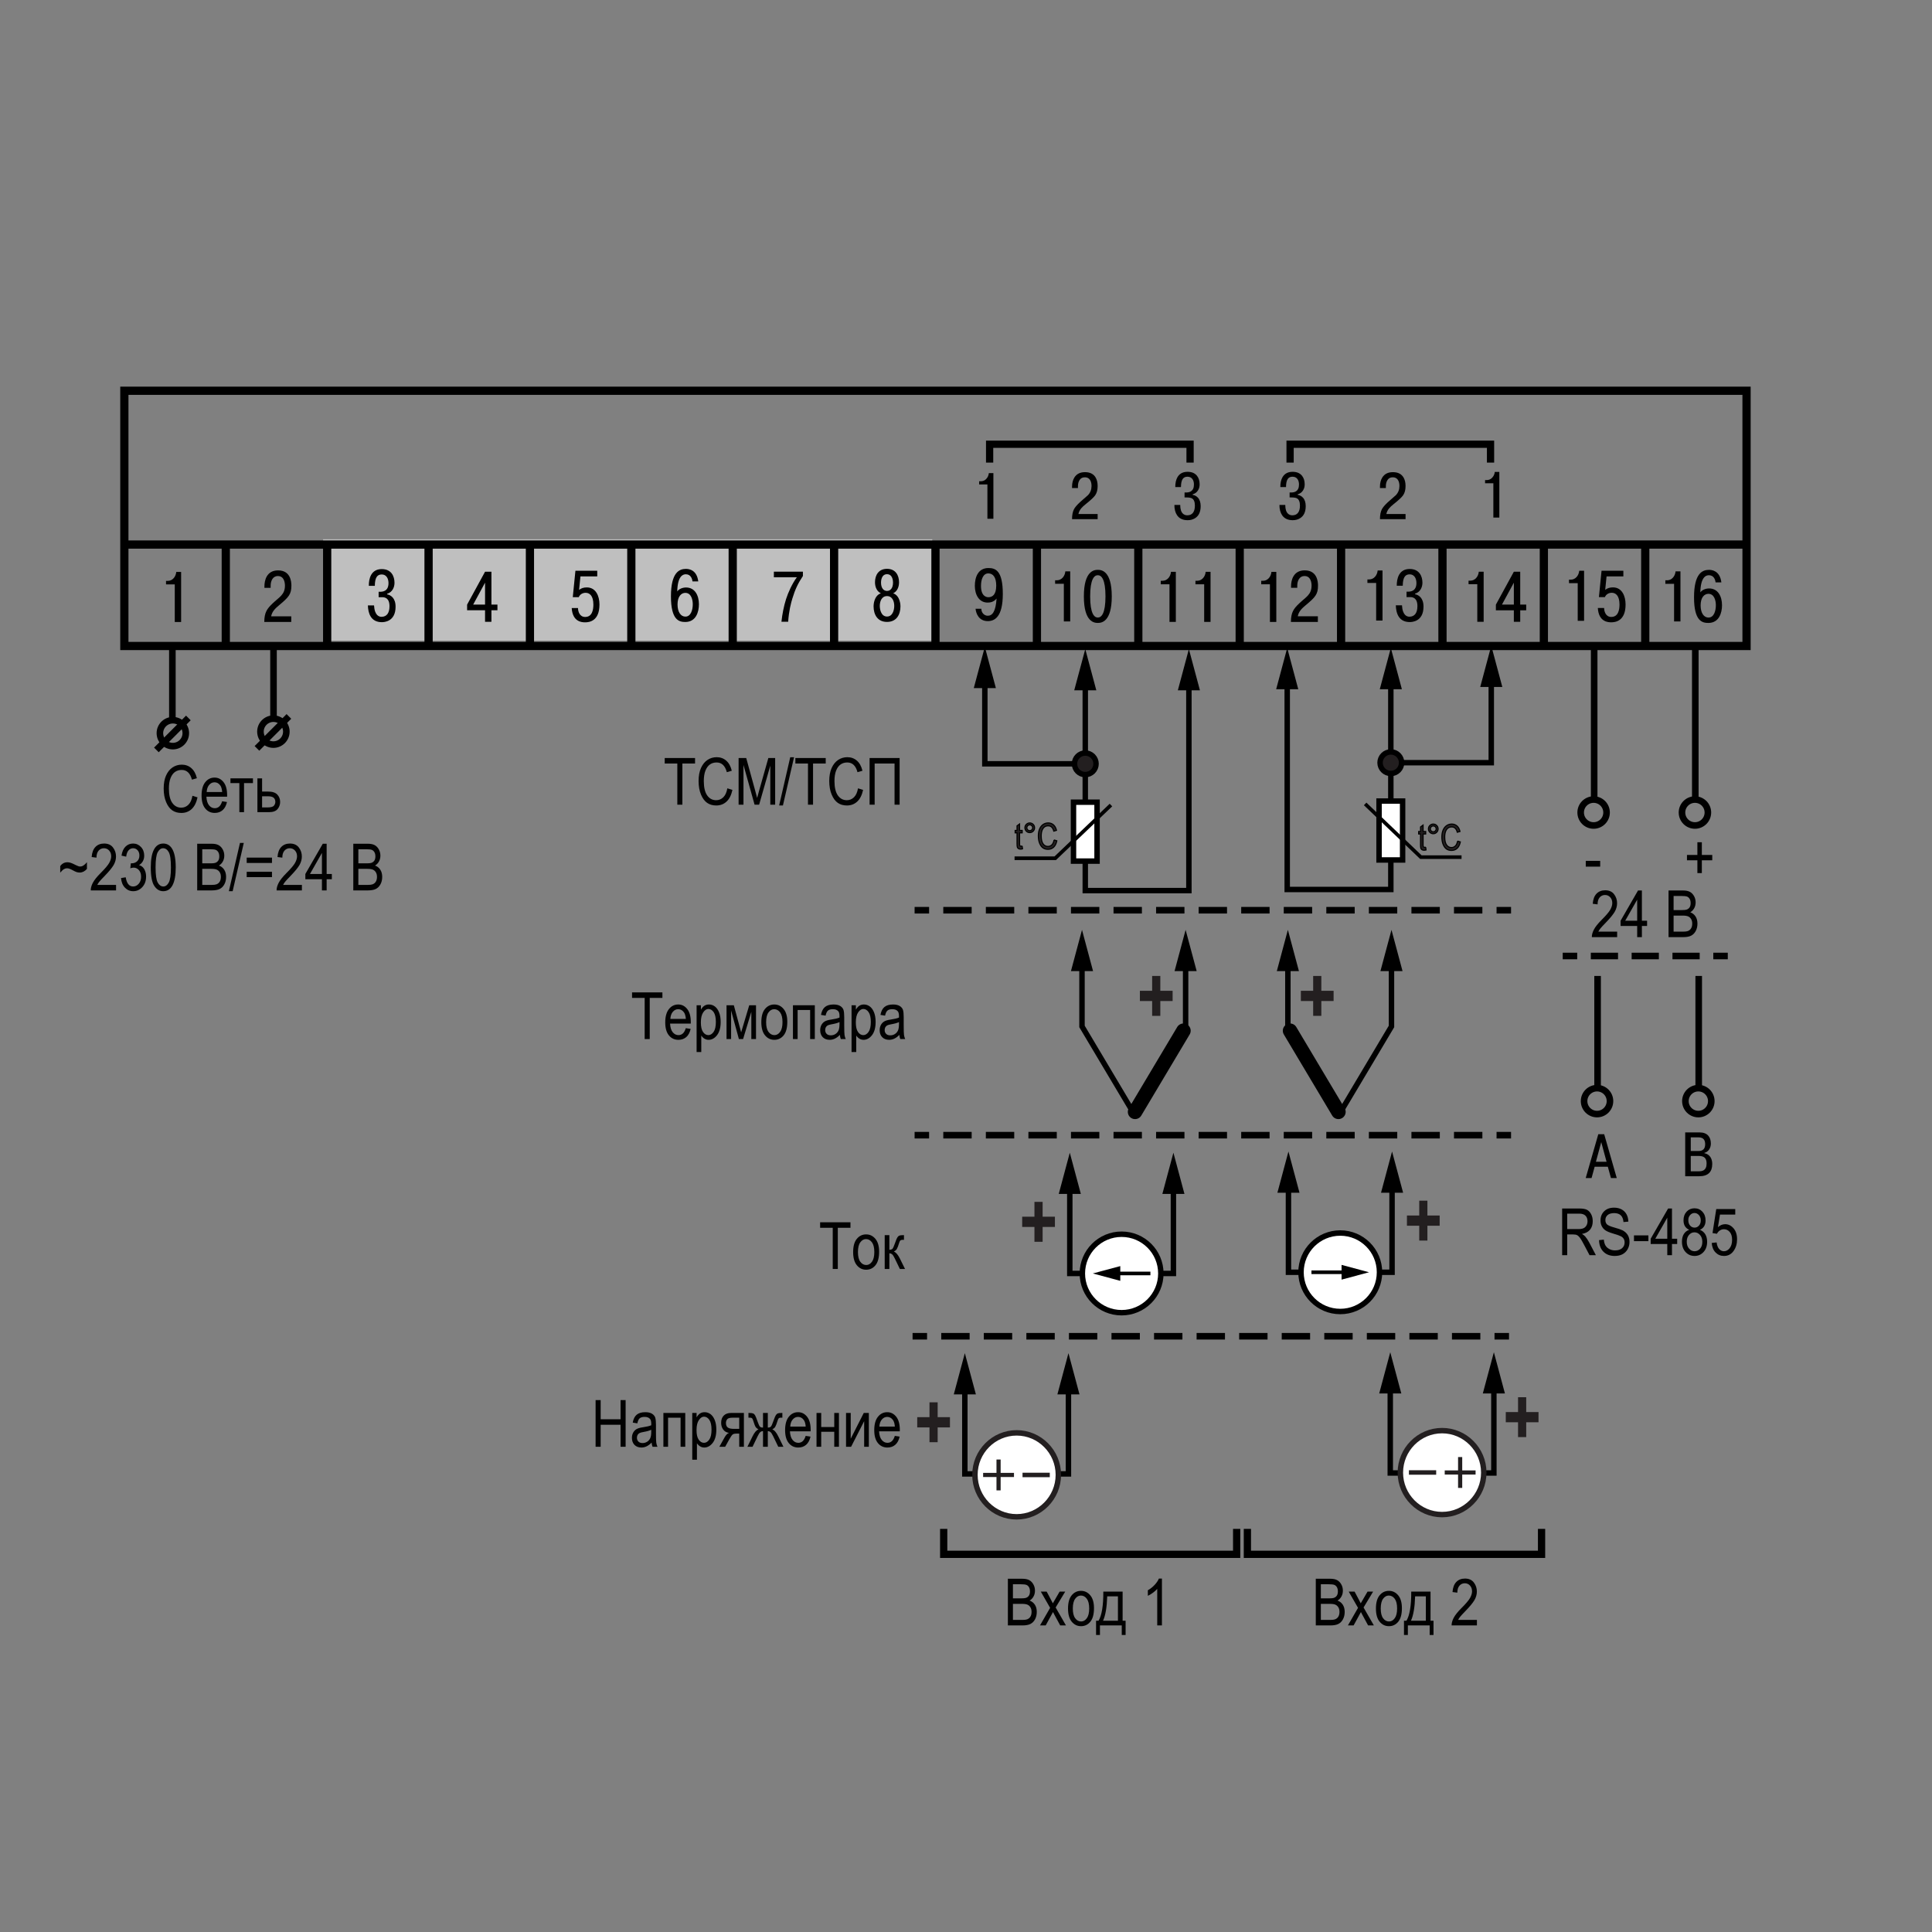 <?xml version="1.0" encoding="UTF-8"?>
<svg id="_Слой_1" data-name="Слой_1" xmlns="http://www.w3.org/2000/svg" width="1200" height="1200" version="1.1" viewBox="0 0 1200 1200">
  <rect x="0" y="0" width="1200" height="1200" fill="#808080" stroke="none"/>
  <!-- Generator: Adobe Illustrator 29.4.0, SVG Export Plug-In . SVG Version: 2.1.0 Build 152)  -->
  <rect x="200.688" y="334.95" width="378.366" height="63" fill="#bfbfbf"/>
  <path d="M518.078,401.23v-63.007M203.208,401.23v-62.97M266.191,401.23v-62.97M329.155,401.23v-62.97M455.103,401.23v-62.97M392.131,401.23v-62.97M140.236,401.23v-62.97" fill="none" stroke="#000" stroke-width="4.465"/>
  <path d="M77.236,401.24h1007.575v-158.539H77.236v158.539ZM1084.811,401.24" fill="none" stroke="#000" stroke-width="5.102"/>
  <path d="M581.039,401.23v-63.007M518.078,401.23v-63.007M203.208,401.23v-62.97M266.191,401.23v-62.97M329.155,401.23v-62.97M455.103,401.23v-62.97M392.131,401.23v-62.97M140.236,401.23v-62.97M77.243,338.229h1007.568" fill="none" stroke="#000" stroke-width="5.102"/>
  <path d="M103.127,360.794h1.117c2.883,0,4.969-2.535,5.237-5.554h3.017v31.1h-3.948v-23.374h-5.423v-2.173"/>
  <path d="M180.904,386.315h-16.757c.052-5.952,1.695-8.176,5.114-11.466,4.175-4,7.725-5.464,7.725-11.105,0-1.603-.399-5.956-4.395-5.956-3.159,0-4.484,3.025-4.484,5.997v1.335h-3.87v-.933c0-3.646,1.33-9.909,8.485-9.909,7.733,0,8.269,7.019,8.269,9.423,0,5.373-1.601,7.198-7.74,12.306-2.302,1.905-4.257,3.82-4.842,6.798h12.496v3.51"/>
  <path d="M232.323,376.048c.354,6.443,3.289,7.064,4.622,7.064,3.33,0,4.972-2.484,4.972-6.572,0-5.157-2.931-5.602-4.525-5.602h-2.216v-3.378h.928c1.151,0,5.2-.043,5.2-5.373,0-2.309-.935-5.373-4.272-5.373-2.578,0-4.179,1.728-4.22,7.058h-3.732c-.045-4.352,1.289-10.395,8.045-10.395,5.907,0,7.907,4.395,7.907,8.533,0,2.926-1.475,5.906-4.581,6.796v.357c2.142.399,5.248,2.177,5.248,7.684,0,9.375-7.24,9.602-8.529,9.602-6.846,0-8.533-5.51-8.667-10.401h3.822"/>
  <path d="M290.125,379.054v-3.505l11.151-20.439h3.956v20.394h3.74v3.55h-3.74v7.162h-3.956v-7.162h-11.151M301.276,375.504v-13.595l-7.375,13.595h7.375Z"/>
  <path d="M359.008,377.659c0,2.089.979,5.549,4.447,5.549,4.302,0,5.103-4.35,5.103-7.68,0-5.468-2.309-7.33-4.797-7.33-1.955,0-3.643,1.065-4.268,2.704h-3.729l1.639-16.396h13.554v3.516h-10.44l-.834,8.351c1.367-1.024,2.79-1.516,4.831-1.516,5.509,0,7.825,5.289,7.825,10.619,0,10.358-6.395,11.069-8.883,11.069-1.78,0-7.822-.089-8.358-8.887h3.911"/>
  <path d="M430.111,361.129c-.138-1.464-.976-4.44-4.134-4.44-1.862,0-5.107,1.151-5.33,10.664,1.073-1.52,3.2-2.451,5.468-2.451,5.554,0,8.001,4.976,8.001,10.444,0,4.753-1.825,10.98-8.492,10.98-3.817,0-8.887-1.118-8.887-15.912,0-14.976,5.244-17.062,9.293-17.062,1.46,0,6.749.268,7.68,7.777h-3.598M425.715,382.989c3.419,0,4.578-4.22,4.578-7.687,0-2.797-.979-7.062-4.626-7.062-2.529,0-4.838,2.22-4.838,7.196,0,4.753,2.048,7.554,4.886,7.554Z"/>
  <path d="M480.665,355.058h18.038v2.711c-3.114,4.661-4.894,8.485-6.581,14.081-.842,2.756-2.131,7.643-2.574,14.312h-4.176c.484-4.576,1.468-9.688,2.887-14.131,1.289-3.997,3.773-9.557,6.663-13.457h-14.258v-3.516"/>
  <path d="M543.476,361.658c0-4.352,2.183-8.348,7.468-8.348s7.464,3.996,7.464,8.348c0,3.067-1.244,5.734-3.643,6.846,4.395,1.557,4.529,7.376,4.529,8.045,0,5.196-2.443,9.733-8.351,9.733s-8.35-4.537-8.35-9.733c0-.669.13-6.488,4.533-8.045-2.402-1.112-3.65-3.779-3.65-6.846M555.433,376.327c0-2.801-1.158-6.09-4.488-6.09s-4.492,3.289-4.492,6.09c0,2.702,1.065,6.617,4.492,6.617s4.488-3.915,4.488-6.617ZM554.673,361.798c0-.976-.224-5.151-3.729-5.151s-3.732,4.175-3.732,5.151c0,3.553,1.647,5.24,3.732,5.24s3.729-1.687,3.729-5.24Z"/>
  <path d="M1021.895,401.23v-63.007M707.024,401.23v-62.97M770,401.23v-62.97M832.971,401.23v-62.97M958.919,401.23v-62.97M895.947,401.23v-62.97M644.052,401.23v-62.97M1021.895,401.23v-63.007M707.024,401.23v-62.97M770,401.23v-62.97M832.971,401.23v-62.97M958.919,401.23v-62.97M895.947,401.23v-62.97M644.052,401.23v-62.97" fill="none" stroke="#000" stroke-width="5.102"/>
  <path d="M609.536,378.099c-.048,2.35,1.687,4.35,3.997,4.35,2.801,0,4.931-2.484,5.468-10.79l.045.043c-1.78,2.263-4.041,2.572-5.605,2.572-5.461,0-7.952-5.066-7.952-10.395,0-5.419,2.048-11.064,8.444-11.064,4.447,0,8.928,1.643,8.928,16.129s-5.24,16.843-9.326,16.843c-5.554,0-7.326-4.711-7.594-7.687h3.598M613.845,356.151c-3.158,0-4.533,3.639-4.533,7.769,0,6.844,3.822,7.021,4.578,7.021,2.358,0,4.887-1.376,4.887-7.198,0-5.285-2.041-7.593-4.931-7.593Z"/>
  <g>
    <path d="M655.352,360.42h1.106c2.894,0,4.98-2.531,5.244-5.551h3.024v31.104h-3.959v-23.376h-5.416v-2.177"/>
    <path d="M673.208,370.422c0-16.04,6.536-16.487,8.667-16.487s8.667.447,8.667,16.487-6.533,16.485-8.667,16.485-8.667-.444-8.667-16.485M686.632,370.422c0-10.623-2.484-13.15-4.756-13.15s-4.756,2.527-4.756,13.15,2.488,13.148,4.756,13.148,4.756-2.529,4.756-13.148Z"/>
  </g>
  <g>
    <path d="M720.969,360.725h1.11c2.887,0,4.98-2.529,5.237-5.55h3.017v31.108h-3.944v-23.376h-5.419v-2.183"/>
    <path d="M742.512,360.725h1.121c2.883,0,4.969-2.529,5.237-5.55h3.021v31.108h-3.956v-23.376h-5.423v-2.183"/>
  </g>
  <g>
    <path d="M783.367,360.74h1.11c2.89,0,4.976-2.529,5.237-5.55h3.025v31.108h-3.963v-23.376h-5.408v-2.183"/>
    <path d="M818.55,386.298h-16.746c.045-5.959,1.683-8.183,5.11-11.468,4.179-4.001,7.725-5.468,7.725-11.111,0-1.598-.395-5.944-4.402-5.944-3.143,0-4.484,3.017-4.484,5.989v1.333h-3.859v-.931c0-3.65,1.326-9.908,8.485-9.908,7.725,0,8.261,7.017,8.261,9.423,0,5.375-1.594,7.196-7.732,12.299-2.302,1.915-4.261,3.822-4.842,6.801h12.485v3.516"/>
  </g>
  <g>
    <path d="M849.326,359.892h1.114c2.883,0,4.976-2.532,5.248-5.553h3.013v31.104h-3.948v-23.376h-5.427v-2.176"/>
    <path d="M870.795,375.975c.347,6.444,3.282,7.066,4.611,7.066,3.337,0,4.976-2.484,4.976-6.574,0-5.155-2.928-5.602-4.521-5.602h-2.227v-3.375h.935c1.158,0,5.203-.045,5.203-5.374,0-2.309-.938-5.375-4.272-5.375-2.577,0-4.182,1.728-4.227,7.062h-3.721c-.045-4.354,1.282-10.399,8.038-10.399,5.903,0,7.907,4.395,7.907,8.537,0,2.924-1.471,5.903-4.578,6.793v.358c2.138.398,5.248,2.175,5.248,7.684,0,9.375-7.244,9.602-8.529,9.602-6.85,0-8.541-5.509-8.667-10.403h3.825"/>
  </g>
  <g>
    <path d="M912.145,360.662h1.114c2.883,0,4.976-2.529,5.248-5.55h3.021v31.108h-3.952v-23.376h-5.431v-2.183"/>
    <path d="M929.119,379.061v-3.508l11.159-20.441h3.959v20.392h3.721v3.557h-3.721v7.159h-3.959v-7.159h-11.159M940.278,375.504v-13.595l-7.375,13.595h7.375Z"/>
  </g>
  <g>
    <path d="M974.529,360.036h1.117c2.891,0,4.969-2.529,5.237-5.549h3.017v31.104h-3.955v-23.372h-5.415v-2.183"/>
    <path d="M996.348,377.639c0,2.086.968,5.55,4.432,5.55,4.321,0,5.118-4.351,5.118-7.684,0-5.464-2.309-7.326-4.797-7.326-1.952,0-3.635,1.061-4.269,2.704h-3.724l1.639-16.396h13.55v3.516h-10.436l-.842,8.351c1.37-1.028,2.801-1.519,4.842-1.519,5.505,0,7.814,5.289,7.814,10.622,0,10.355-6.391,11.07-8.894,11.07-1.765,0-7.814-.093-8.343-8.887h3.911"/>
  </g>
  <g>
    <path d="M1034.383,360.429h1.11c2.883,0,4.968-2.531,5.237-5.552h3.032v31.104h-3.963v-23.374h-5.416v-2.179"/>
    <path d="M1065.566,361.721c-.127-1.463-.976-4.439-4.134-4.439-1.87,0-5.11,1.151-5.333,10.662,1.08-1.516,3.203-2.447,5.468-2.447,5.557,0,8.008,4.972,8.008,10.442,0,4.751-1.833,10.978-8.492,10.978-3.821,0-8.887-1.116-8.887-15.91,0-14.976,5.244-17.062,9.282-17.062,1.475,0,6.764.268,7.695,7.777h-3.605M1061.171,383.579c3.419,0,4.581-4.218,4.581-7.684,0-2.799-.976-7.064-4.618-7.064-2.533,0-4.849,2.22-4.849,7.198,0,4.753,2.041,7.55,4.887,7.55Z"/>
  </g>
  <line x1="1052.98" y1="401.633" x2="1052.98" y2="497.023" fill="none" stroke="#000" stroke-width="4.082"/>
  <line x1="990.169" y1="401.633" x2="990.169" y2="497.23" fill="none" stroke="#000" stroke-width="4.082"/>
  <path d="M99.317,455.377c0-4.438,3.594-8.045,8.045-8.045s8.038,3.607,8.038,8.045-3.59,8.056-8.038,8.056-8.045-3.604-8.045-8.056Z" fill="none" stroke="#000" stroke-width="4.082"/>
  <line x1="169.88" y1="401.249" x2="169.88" y2="446.46" fill="none" stroke="#000" stroke-width="4.082"/>
  <line x1="107.064" y1="401.778" x2="107.064" y2="446.859" fill="none" stroke="#000" stroke-width="4.082"/>
  <line x1="116.99" y1="445.937" x2="97.138" y2="465.789" fill="none" stroke="#000" stroke-width="4.082"/>
  <path d="M161.771,454.423c0-4.438,3.594-8.045,8.045-8.045s8.038,3.607,8.038,8.045-3.59,8.056-8.038,8.056-8.045-3.604-8.045-8.056Z" fill="none" stroke="#000" stroke-width="4.082"/>
  <line x1="179.444" y1="444.983" x2="159.593" y2="464.835" fill="none" stroke="#000" stroke-width="4.082"/>
  <path d="M981.781,504.666c0-4.438,3.594-8.045,8.045-8.045s8.038,3.607,8.038,8.045-3.59,8.056-8.038,8.056-8.045-3.604-8.045-8.056Z" fill="none" stroke="#000" stroke-width="4.082"/>
  <path d="M1044.712,504.666c0-4.438,3.594-8.045,8.045-8.045s8.038,3.607,8.038,8.045-3.59,8.056-8.038,8.056-8.045-3.604-8.045-8.056Z" fill="none" stroke="#000" stroke-width="4.082"/>
  <path d="M768.115,949.619v15.799h-181.969v-15.799" fill="none" stroke="#000" stroke-miterlimit="22.926" stroke-width="4.5"/>
  <g>
    <path d="M626.008,1009.577v-28.99h8.93c1.808,0,3.239.279,4.296.839,1.056.561,1.92,1.434,2.594,2.619.673,1.186,1.01,2.496,1.01,3.933,0,1.33-.29,2.529-.871,3.596-.58,1.067-1.397,1.924-2.452,2.569,1.379.501,2.465,1.355,3.259,2.562s1.191,2.694,1.191,4.462c0,1.755-.359,3.295-1.078,4.621-.719,1.325-1.678,2.289-2.877,2.889-1.2.601-2.848.9-4.943.9h-9.058ZM629.153,992.768h5.151c1.347,0,2.305-.093,2.873-.277.818-.277,1.449-.741,1.892-1.395.442-.652.663-1.539.663-2.659,0-1.042-.201-1.908-.604-2.601-.403-.692-.938-1.17-1.604-1.434-.668-.264-1.866-.396-3.597-.396h-4.774v8.761ZM629.153,1006.156h5.923c1.308,0,2.271-.119,2.893-.356.897-.343,1.581-.906,2.05-1.69s.703-1.771.703-2.956c0-1.095-.225-2.021-.674-2.779-.449-.758-1.053-1.312-1.812-1.661-.76-.349-1.951-.523-3.575-.523h-5.507v9.967Z" fill="#010101"/>
    <path d="M645.961,1009.577l6.285-10.906-5.79-10.096h3.646l2.62,4.915c.488.909.891,1.695,1.209,2.358.496-.881.938-1.644,1.326-2.286l2.896-4.987h3.471l-5.942,9.863,6.397,11.139h-3.578l-3.543-6.536-.919-1.761-4.537,8.297h-3.54Z" fill="#010101"/>
    <path d="M663.364,999.076c0-3.625.762-6.36,2.284-8.206s3.451-2.77,5.784-2.77c2.294,0,4.212.924,5.755,2.77s2.313,4.508,2.313,7.988c0,3.771-.758,6.579-2.274,8.425-1.516,1.846-3.447,2.769-5.794,2.769-2.307,0-4.229-.926-5.765-2.778-1.535-1.853-2.304-4.585-2.304-8.197ZM666.35,999.066c0,2.72.494,4.742,1.483,6.068.988,1.327,2.215,1.99,3.678,1.99,1.371,0,2.548-.67,3.53-2.01.981-1.34,1.474-3.355,1.474-6.049s-.495-4.722-1.483-6.049c-.989-1.326-2.215-1.989-3.679-1.989-1.384,0-2.564.666-3.539,1.999-.977,1.334-1.464,3.347-1.464,6.039Z" fill="#010101"/>
    <path d="M685.295,988.575h11.983v18.075h1.859v8.879h-2.393v-5.952h-13.547v5.952h-2.412v-8.879h1.543c2.017-3.349,3.006-9.374,2.966-18.075ZM687.708,991.522c-.212,6.829-1.075,11.872-2.591,15.128h9.255v-15.128h-6.664Z" fill="#010101"/>
    <path d="M721.701,1009.577h-2.927v-22.683c-.673.791-1.576,1.599-2.71,2.423s-2.175,1.447-3.124,1.869v-3.441c1.608-.923,3.028-2.05,4.262-3.382,1.232-1.331,2.1-2.63,2.601-3.896h1.898v29.109Z" fill="#010101"/>
  </g>
  <g>
    <path d="M984.948,538.281v-3.579h8.958v3.579h-8.958Z" fill="#010101"/>
    <path d="M1054.276,542.295v-7.95h-6.467v-3.322h6.467v-7.89h2.769v7.89h6.467v3.322h-6.467v7.95h-2.769Z" fill="#010101"/>
  </g>
  <g>
    <path d="M119.523,494.282l3.164.969c-.699,3.256-1.922,5.685-3.669,7.287-1.747,1.602-3.872,2.402-6.377,2.402-2.202,0-4.084-.537-5.646-1.612-1.562-1.075-2.841-2.8-3.836-5.175-.996-2.375-1.493-5.178-1.493-8.41,0-3.192.498-5.894,1.494-8.104.996-2.209,2.346-3.878,4.048-5.006,1.702-1.127,3.603-1.692,5.701-1.692,2.296,0,4.27.714,5.919,2.141,1.648,1.427,2.804,3.521,3.464,6.284l-3.085.89c-1.057-4.021-3.176-6.032-6.356-6.032-1.585,0-2.958.406-4.119,1.217-1.162.812-2.09,2.075-2.783,3.79-.692,1.716-1.039,3.886-1.039,6.512,0,3.972.698,6.951,2.097,8.936,1.396,1.986,3.256,2.979,5.576,2.979,1.714,0,3.193-.61,4.439-1.83,1.246-1.219,2.08-3.068,2.502-5.547Z" fill="#010101"/>
    <path d="M137.973,497.683l3.006.455c-.501,2.242-1.407,3.933-2.719,5.073-1.312,1.14-2.938,1.71-4.875,1.71-2.439,0-4.413-.926-5.923-2.778s-2.265-4.525-2.265-8.019c0-3.625.762-6.391,2.284-8.296,1.523-1.905,3.451-2.857,5.784-2.857,2.229,0,4.087.936,5.577,2.808,1.489,1.872,2.234,4.582,2.234,8.128l-.02.949h-12.854c.119,2.36.666,4.14,1.642,5.339.976,1.2,2.162,1.8,3.56,1.8,2.188,0,3.711-1.437,4.568-4.311ZM128.382,491.929h9.61c-.132-1.819-.521-3.177-1.166-4.074-.937-1.305-2.13-1.958-3.58-1.958-1.305,0-2.419.544-3.342,1.631-.923,1.088-1.431,2.555-1.522,4.4Z" fill="#010101"/>
    <path d="M143.134,483.445h13.98v2.947h-5.537v18.055h-2.906v-18.055h-5.537v-2.947Z" fill="#010101"/>
    <path d="M159.884,483.445h2.907v8.207h3.711c2.658,0,4.573.626,5.745,1.879,1.171,1.252,1.757,2.769,1.757,4.548,0,1.688-.53,3.171-1.59,4.45s-2.808,1.918-5.243,1.918h-7.287v-21.001ZM162.791,501.52h3.065c2.228,0,3.645-.357,4.251-1.071s.91-1.5.91-2.36c0-1.124-.35-1.989-1.048-2.598-.699-.608-1.938-.913-3.718-.913h-3.461v6.941Z" fill="#010101"/>
    <path d="M37.406,542.002v-4.06c1.146-1.584,2.65-2.377,4.509-2.377.606,0,1.269.112,1.987.336.719.225,1.75.686,3.095,1.385,1.2.62,2.136.929,2.809.929.646,0,1.271-.184,1.878-.552.857-.539,1.629-1.254,2.314-2.147v4.186c-1.345,1.501-2.842,2.251-4.489,2.251-.633,0-1.239-.086-1.819-.257s-1.457-.58-2.63-1.226c-1.424-.778-2.564-1.167-3.421-1.167-.66,0-1.299.179-1.919.536-.619.357-1.391,1.079-2.313,2.164Z" fill="#010101"/>
    <path d="M72.091,549.626v3.421h-15.722c-.039-1.385.379-2.935,1.256-4.65s2.482-3.74,4.815-6.075c2.729-2.718,4.516-4.819,5.359-6.304s1.266-2.867,1.266-4.147c0-1.478-.432-2.682-1.295-3.612-.864-.93-1.929-1.396-3.194-1.396-1.357,0-2.472.503-3.342,1.508s-1.305,2.447-1.305,4.326l-3.006-.376c.21-2.782.998-4.875,2.362-6.279,1.365-1.404,3.161-2.106,5.39-2.106,2.425,0,4.261.817,5.507,2.451,1.246,1.634,1.869,3.492,1.869,5.574,0,1.845-.488,3.614-1.464,5.307s-2.828,3.952-5.557,6.775c-1.74,1.782-2.864,2.996-3.372,3.642-.507.646-.919,1.293-1.235,1.94h11.667Z" fill="#010101"/>
    <path d="M75.177,545.374l2.907-.475c.607,3.81,2.146,5.715,4.617,5.715,1.334,0,2.489-.564,3.468-1.693.978-1.129,1.466-2.592,1.466-4.388,0-1.69-.448-3.05-1.345-4.081s-1.997-1.545-3.302-1.545c-.555,0-1.24.132-2.057.396l.336-3.124.456.039c1.442,0,2.614-.44,3.514-1.322s1.35-2.059,1.35-3.533c0-1.354-.377-2.443-1.13-3.266s-1.672-1.233-2.755-1.233c-1.124,0-2.072.432-2.846,1.295-.772.863-1.265,2.172-1.477,3.925l-2.907-.633c.369-2.479,1.2-4.351,2.492-5.616s2.854-1.898,4.687-1.898c1.925,0,3.56.711,4.904,2.134,1.345,1.423,2.018,3.215,2.018,5.375,0,1.317-.285,2.483-.855,3.498-.57,1.015-1.367,1.812-2.389,2.392.944.263,1.726.698,2.343,1.304s1.116,1.417,1.497,2.431c.381,1.015.571,2.148.571,3.399,0,2.661-.785,4.838-2.354,6.531-1.569,1.693-3.448,2.539-5.637,2.539-2.03,0-3.75-.738-5.161-2.215-1.41-1.476-2.215-3.46-2.412-5.952Z" fill="#010101"/>
    <path d="M93.647,538.749c0-4.864.655-8.549,1.968-11.054,1.312-2.505,3.246-3.757,5.804-3.757,2.268,0,4.054,1.015,5.359,3.045,1.582,2.452,2.373,6.375,2.373,11.766,0,4.839-.653,8.514-1.958,11.025-1.305,2.512-3.243,3.767-5.814,3.767-2.268,0-4.123-1.107-5.566-3.322s-2.165-6.038-2.165-11.47ZM96.632,538.739c0,4.71.453,7.868,1.357,9.471.905,1.603,2.064,2.404,3.479,2.404,1.334,0,2.45-.811,3.349-2.434.898-1.623,1.348-4.77,1.348-9.441,0-4.724-.453-7.883-1.357-9.48-.905-1.597-2.077-2.395-3.518-2.395-1.321,0-2.428.812-3.319,2.435-.892,1.623-1.338,4.77-1.338,9.44Z" fill="#010101"/>
    <path d="M122.479,553.047v-28.991h8.93c1.808,0,3.239.28,4.296.84,1.056.56,1.92,1.433,2.594,2.618.673,1.186,1.01,2.497,1.01,3.933,0,1.331-.29,2.529-.871,3.597-.58,1.067-1.397,1.923-2.452,2.569,1.379.501,2.465,1.356,3.259,2.562.794,1.207,1.191,2.694,1.191,4.462,0,1.754-.359,3.294-1.078,4.62-.719,1.326-1.678,2.289-2.877,2.889-1.2.601-2.848.9-4.943.9h-9.058ZM125.623,536.238h5.151c1.347,0,2.305-.092,2.873-.277.818-.277,1.449-.742,1.892-1.394.442-.653.663-1.539.663-2.66,0-1.042-.201-1.909-.604-2.601-.403-.692-.938-1.17-1.604-1.434-.668-.264-1.866-.396-3.597-.396h-4.774v8.76ZM125.623,549.626h5.923c1.308,0,2.271-.119,2.893-.356.897-.342,1.581-.906,2.05-1.69s.703-1.77.703-2.957c0-1.094-.225-2.02-.674-2.778s-1.053-1.312-1.812-1.661-1.951-.524-3.575-.524h-5.507v9.967Z" fill="#010101"/>
    <path d="M142.158,553.521l6.888-29.96h2.374l-6.908,29.96h-2.354Z" fill="#010101"/>
    <path d="M168.932,536h-15.702v-3.322h15.702v3.322ZM168.932,544.801h-15.702v-3.322h15.702v3.322Z" fill="#010101"/>
    <path d="M187.52,549.626v3.421h-15.722c-.039-1.385.379-2.935,1.256-4.65s2.482-3.74,4.815-6.075c2.729-2.718,4.516-4.819,5.359-6.304s1.266-2.867,1.266-4.147c0-1.478-.432-2.682-1.295-3.612-.864-.93-1.929-1.396-3.194-1.396-1.357,0-2.472.503-3.342,1.508s-1.305,2.447-1.305,4.326l-3.006-.376c.21-2.782.998-4.875,2.362-6.279,1.365-1.404,3.161-2.106,5.39-2.106,2.425,0,4.261.817,5.507,2.451,1.246,1.634,1.869,3.492,1.869,5.574,0,1.845-.488,3.614-1.464,5.307s-2.828,3.952-5.557,6.775c-1.74,1.782-2.864,2.996-3.372,3.642-.507.646-.919,1.293-1.235,1.94h11.667Z" fill="#010101"/>
    <path d="M199.959,553.047v-6.941h-10.303v-3.263l10.835-18.787h2.395v18.787h3.224v3.263h-3.224v6.941h-2.927ZM199.959,542.843v-13.071l-7.429,13.071h7.429Z" fill="#010101"/>
    <path d="M219.438,553.047v-28.991h8.93c1.808,0,3.239.28,4.296.84,1.056.56,1.92,1.433,2.594,2.618.673,1.186,1.01,2.497,1.01,3.933,0,1.331-.29,2.529-.871,3.597-.58,1.067-1.397,1.923-2.452,2.569,1.379.501,2.465,1.356,3.259,2.562.794,1.207,1.191,2.694,1.191,4.462,0,1.754-.359,3.294-1.078,4.62-.719,1.326-1.678,2.289-2.877,2.889-1.2.601-2.848.9-4.943.9h-9.058ZM222.582,536.238h5.151c1.347,0,2.305-.092,2.873-.277.818-.277,1.449-.742,1.892-1.394.442-.653.663-1.539.663-2.66,0-1.042-.201-1.909-.604-2.601-.403-.692-.938-1.17-1.604-1.434-.668-.264-1.866-.396-3.597-.396h-4.774v8.76ZM222.582,549.626h5.923c1.308,0,2.271-.119,2.893-.356.897-.342,1.581-.906,2.05-1.69s.703-1.77.703-2.957c0-1.094-.225-2.02-.674-2.778s-1.053-1.312-1.812-1.661-1.951-.524-3.575-.524h-5.507v9.967Z" fill="#010101"/>
  </g>
  <g>
    <path d="M817.258,1009.577v-28.99h8.93c1.808,0,3.239.279,4.296.839,1.056.561,1.92,1.434,2.594,2.619.673,1.186,1.01,2.496,1.01,3.933,0,1.33-.29,2.529-.871,3.596-.58,1.067-1.397,1.924-2.452,2.569,1.379.501,2.465,1.355,3.259,2.562s1.191,2.694,1.191,4.462c0,1.755-.359,3.295-1.078,4.621-.719,1.325-1.678,2.289-2.877,2.889-1.2.601-2.848.9-4.943.9h-9.058ZM820.403,992.768h5.151c1.347,0,2.305-.093,2.873-.277.818-.277,1.449-.741,1.892-1.395.442-.652.663-1.539.663-2.659,0-1.042-.201-1.908-.604-2.601-.403-.692-.938-1.17-1.604-1.434-.668-.264-1.866-.396-3.597-.396h-4.774v8.761ZM820.403,1006.156h5.923c1.308,0,2.271-.119,2.893-.356.897-.343,1.581-.906,2.05-1.69s.703-1.771.703-2.956c0-1.095-.225-2.021-.674-2.779-.449-.758-1.053-1.312-1.812-1.661-.76-.349-1.951-.523-3.575-.523h-5.507v9.967Z" fill="#010101"/>
    <path d="M837.211,1009.577l6.285-10.906-5.79-10.096h3.646l2.62,4.915c.488.909.891,1.695,1.209,2.358.496-.881.938-1.644,1.326-2.286l2.896-4.987h3.471l-5.942,9.863,6.397,11.139h-3.578l-3.543-6.536-.919-1.761-4.537,8.297h-3.54Z" fill="#010101"/>
    <path d="M854.614,999.076c0-3.625.762-6.36,2.284-8.206s3.451-2.77,5.784-2.77c2.294,0,4.212.924,5.755,2.77s2.313,4.508,2.313,7.988c0,3.771-.758,6.579-2.274,8.425-1.516,1.846-3.447,2.769-5.794,2.769-2.307,0-4.229-.926-5.765-2.778-1.535-1.853-2.304-4.585-2.304-8.197ZM857.6,999.066c0,2.72.494,4.742,1.483,6.068.988,1.327,2.215,1.99,3.678,1.99,1.371,0,2.548-.67,3.53-2.01.981-1.34,1.474-3.355,1.474-6.049s-.495-4.722-1.483-6.049c-.989-1.326-2.215-1.989-3.679-1.989-1.384,0-2.564.666-3.539,1.999-.977,1.334-1.464,3.347-1.464,6.039Z" fill="#010101"/>
    <path d="M876.545,988.575h11.983v18.075h1.859v8.879h-2.393v-5.952h-13.547v5.952h-2.412v-8.879h1.543c2.017-3.349,3.006-9.374,2.966-18.075ZM878.958,991.522c-.212,6.829-1.075,11.872-2.591,15.128h9.255v-15.128h-6.664Z" fill="#010101"/>
    <path d="M917.341,1006.156v3.421h-15.722c-.039-1.385.379-2.936,1.256-4.65s2.482-3.739,4.815-6.074c2.729-2.718,4.516-4.819,5.359-6.304s1.266-2.867,1.266-4.146c0-1.478-.432-2.682-1.295-3.612-.864-.93-1.929-1.396-3.194-1.396-1.357,0-2.472.503-3.342,1.508-.87,1.006-1.305,2.447-1.305,4.326l-3.006-.376c.21-2.781.998-4.875,2.362-6.278,1.365-1.404,3.161-2.106,5.39-2.106,2.425,0,4.261.817,5.507,2.451s1.869,3.491,1.869,5.573c0,1.845-.488,3.613-1.464,5.307s-2.828,3.952-5.557,6.775c-1.74,1.782-2.864,2.996-3.372,3.643-.507.646-.919,1.293-1.235,1.939h11.667Z" fill="#010101"/>
  </g>
  <path d="M957.49,949.619v15.799h-182.713v-15.799" fill="none" stroke="#000" stroke-miterlimit="22.926" stroke-width="4.5"/>
  <g>
    <path d="M1004.442,578.657v3.421h-15.722c-.039-1.385.379-2.935,1.256-4.65s2.482-3.74,4.815-6.075c2.729-2.718,4.516-4.819,5.359-6.304s1.266-2.867,1.266-4.147c0-1.478-.432-2.682-1.295-3.612-.864-.93-1.929-1.396-3.194-1.396-1.357,0-2.472.503-3.342,1.508s-1.305,2.447-1.305,4.326l-3.006-.376c.21-2.782.998-4.875,2.362-6.279,1.365-1.404,3.161-2.106,5.39-2.106,2.425,0,4.261.817,5.507,2.451,1.246,1.634,1.869,3.492,1.869,5.574,0,1.845-.488,3.614-1.464,5.307s-2.828,3.952-5.557,6.775c-1.74,1.782-2.864,2.996-3.372,3.642-.507.646-.919,1.293-1.235,1.94h11.667Z" fill="#010101"/>
    <path d="M1016.881,582.078v-6.941h-10.303v-3.263l10.835-18.787h2.395v18.787h3.224v3.263h-3.224v6.941h-2.927ZM1016.881,571.873v-13.071l-7.429,13.071h7.429Z" fill="#010101"/>
    <path d="M1036.36,582.078v-28.991h8.93c1.808,0,3.239.28,4.296.84,1.056.56,1.92,1.433,2.594,2.618.673,1.186,1.01,2.497,1.01,3.933,0,1.331-.29,2.529-.871,3.597-.58,1.067-1.397,1.923-2.452,2.569,1.379.501,2.465,1.356,3.259,2.562.794,1.207,1.191,2.694,1.191,4.462,0,1.754-.359,3.294-1.078,4.62-.719,1.326-1.678,2.289-2.877,2.889-1.2.601-2.848.9-4.943.9h-9.058ZM1039.504,565.268h5.151c1.347,0,2.305-.092,2.873-.277.818-.277,1.449-.742,1.892-1.394.442-.653.663-1.539.663-2.66,0-1.042-.201-1.909-.604-2.601-.403-.692-.938-1.17-1.604-1.434-.668-.264-1.866-.396-3.597-.396h-4.774v8.76ZM1039.504,578.657h5.923c1.308,0,2.271-.119,2.893-.356.897-.342,1.581-.906,2.05-1.69s.703-1.77.703-2.957c0-1.094-.225-2.02-.674-2.778s-1.053-1.312-1.812-1.661-1.951-.524-3.575-.524h-5.507v9.967Z" fill="#010101"/>
  </g>
  <line x1="1055.101" y1="606.181" x2="1055.101" y2="676.377" fill="none" stroke="#000" stroke-width="4.082"/>
  <g>
    <line x1="1073.158" y1="593.784" x2="1064.158" y2="593.784" fill="none" stroke="#000" stroke-width="4.082"/>
    <line x1="1055.706" y1="593.784" x2="983.857" y2="593.784" fill="none" stroke="#000" stroke-dasharray="16.905 8.453" stroke-width="4.082"/>
    <line x1="979.631" y1="593.784" x2="970.631" y2="593.784" fill="none" stroke="#000" stroke-width="4.082"/>
  </g>
  <line x1="992.29" y1="606.181" x2="992.29" y2="676.481" fill="none" stroke="#000" stroke-width="4.082"/>
  <path d="M1055.722,703.365c4.708,0,6.924,2.838,6.924,6.92,0,2.685-1.441,5.132-4.041,5.795v.19c1.941.35,4.894,1.872,4.894,6.729,0,4.819-2.492,7.583-8.082,7.583h-8.712v-27.218h9.017M1050.161,714.917h4.819c2.887,0,4.127-1.521,4.127-4.242,0-1.862-.577-4.237-4.004-4.237h-4.943v8.479ZM1050.161,727.51h5.017c2.056,0,4.82-.426,4.82-4.822,0-3.344-1.512-4.7-4.82-4.7h-5.017v9.522Z"/>
  <path d="M988.548,731.7h-3.631l7.814-27.217h3.661l7.807,27.217h-3.609l-1.944-7.038h-8.168l-1.93,7.038M997.86,721.591l-3.3-12.209-3.304,12.209h6.604Z"/>
  <path d="M983.902,683.917c0-4.438,3.594-8.045,8.045-8.045s8.038,3.607,8.038,8.045-3.59,8.056-8.038,8.056-8.045-3.604-8.045-8.056Z" fill="none" stroke="#000" stroke-width="4.082"/>
  <path d="M1046.833,683.917c0-4.438,3.594-8.045,8.045-8.045s8.038,3.607,8.038,8.045-3.59,8.056-8.038,8.056-8.045-3.604-8.045-8.056Z" fill="none" stroke="#000" stroke-width="4.082"/>
  <g>
    <path d="M970.273,779.602v-28.99h10.541c2.201,0,3.826.27,4.874.81,1.048.541,1.908,1.439,2.581,2.698.672,1.258,1.008,2.717,1.008,4.377,0,2.188-.57,3.959-1.71,5.316-1.141,1.357-2.798,2.22-4.974,2.589.883.531,1.556,1.068,2.018,1.612.936,1.107,1.76,2.34,2.472,3.697l4.152,7.891h-3.955l-3.17-6.028c-1.229-2.358-2.155-3.946-2.781-4.766-.625-.818-1.231-1.37-1.817-1.653-.586-.284-1.405-.427-2.459-.427h-3.635v12.874h-3.145ZM973.417,763.406h6.764c1.476,0,2.597-.178,3.361-.534.765-.355,1.371-.916,1.819-1.681s.673-1.654.673-2.669c0-1.464-.429-2.614-1.286-3.451-.856-.837-2.129-1.256-3.816-1.256h-7.515v9.591Z" fill="#010101"/>
    <path d="M993.193,770.268l2.966-.316c.158,1.596.518,2.838,1.078,3.728s1.361,1.605,2.402,2.146c1.042.541,2.215.811,3.521.811,1.872,0,3.325-.456,4.36-1.371,1.035-.914,1.553-2.102,1.553-3.562,0-.855-.188-1.602-.563-2.24-.376-.638-.943-1.161-1.701-1.568-.758-.408-2.396-.984-4.914-1.73-2.241-.665-3.837-1.334-4.786-2.006-.949-.673-1.688-1.526-2.215-2.562-.527-1.034-.791-2.205-.791-3.51,0-2.347.759-4.265,2.274-5.755,1.517-1.489,3.56-2.234,6.131-2.234,1.767,0,3.312.35,4.637,1.048,1.325.699,2.354,1.701,3.085,3.006.732,1.306,1.124,2.842,1.177,4.607l-3.025.277c-.158-1.885-.722-3.283-1.69-4.192-.97-.909-2.331-1.364-4.084-1.364-1.779,0-3.138.398-4.074,1.196-.936.798-1.403,1.829-1.403,3.094,0,1.174.343,2.083,1.028,2.729.686.646,2.228,1.3,4.626,1.962,2.346.649,3.992,1.212,4.941,1.688,1.449.741,2.544,1.715,3.284,2.92.739,1.205,1.109,2.644,1.109,4.316,0,1.659-.389,3.17-1.166,4.533-.778,1.363-1.837,2.4-3.175,3.111s-2.949,1.066-4.835,1.066c-2.939,0-5.283-.883-7.03-2.649s-2.653-4.159-2.719-7.179Z" fill="#010101"/>
    <path d="M1014.886,770.901v-3.579h8.958v3.579h-8.958Z" fill="#010101"/>
    <path d="M1035.572,779.602v-6.941h-10.303v-3.263l10.835-18.786h2.395v18.786h3.224v3.263h-3.224v6.941h-2.927ZM1035.572,769.398v-13.071l-7.429,13.071h7.429Z" fill="#010101"/>
    <path d="M1049.195,763.87c-1.166-.526-2.048-1.28-2.644-2.262-.597-.981-.895-2.204-.895-3.666,0-2.2.647-3.991,1.942-5.374,1.295-1.384,2.922-2.075,4.88-2.075,1.973,0,3.612.705,4.92,2.114,1.308,1.41,1.962,3.228,1.962,5.454,0,1.396-.29,2.578-.869,3.547-.58.968-1.457,1.722-2.63,2.262,1.437.567,2.54,1.485,3.312,2.751.771,1.267,1.156,2.837,1.156,4.71,0,2.585-.747,4.693-2.241,6.322s-3.348,2.443-5.56,2.443c-2.238,0-4.105-.814-5.6-2.443s-2.241-3.77-2.241-6.422c0-1.939.398-3.538,1.195-4.799.798-1.26,1.901-2.113,3.312-2.562ZM1047.673,771.237c0,1.78.478,3.214,1.431,4.302.954,1.087,2.096,1.631,3.425,1.631,1.342,0,2.479-.527,3.414-1.582.934-1.055,1.401-2.465,1.401-4.231,0-1.78-.48-3.214-1.441-4.302-.96-1.087-2.111-1.631-3.453-1.631-1.329,0-2.457.54-3.385,1.621s-1.392,2.479-1.392,4.192ZM1048.643,757.84c0,1.421.374,2.553,1.124,3.395.749.842,1.67,1.263,2.762,1.263,1.065,0,1.972-.415,2.722-1.243.75-.829,1.124-1.901,1.124-3.217,0-1.354-.384-2.463-1.153-3.324-.77-.862-1.681-1.293-2.732-1.293s-1.956.421-2.712,1.263-1.134,1.895-1.134,3.157Z" fill="#010101"/>
    <path d="M1063.158,772.009l3.065-.316c.236,1.846.773,3.221,1.611,4.123.837.903,1.81,1.354,2.917,1.354,1.384,0,2.577-.637,3.579-1.911,1.002-1.273,1.503-3.013,1.503-5.218,0-2.073-.484-3.681-1.453-4.822-.97-1.143-2.186-1.714-3.649-1.714-.883,0-1.71.248-2.481.744-.771.495-1.381,1.186-1.829,2.071l-2.749-.436,2.313-14.897h11.807v3.401h-9.487l-1.271,7.801c1.411-1.219,2.907-1.828,4.489-1.828,1.99,0,3.721.848,5.191,2.543,1.47,1.696,2.205,3.982,2.205,6.859,0,2.838-.735,5.269-2.205,7.295-1.47,2.025-3.444,3.038-5.923,3.038-2.057,0-3.794-.715-5.211-2.146s-2.225-3.411-2.422-5.942Z" fill="#010101"/>
  </g>
  <g>
    <line x1="938.538" y1="565.358" x2="929.538" y2="565.358" fill="none" stroke="#000" stroke-width="4.082"/>
    <line x1="920.727" y1="565.358" x2="581.485" y2="565.358" fill="none" stroke="#000" stroke-dasharray="17.623 8.811" stroke-width="4.082"/>
    <line x1="577.079" y1="565.358" x2="568.079" y2="565.358" fill="none" stroke="#000" stroke-width="4.082"/>
  </g>
  <g>
    <line x1="938.538" y1="705.083" x2="929.538" y2="705.083" fill="none" stroke="#000" stroke-width="4.082"/>
    <line x1="920.727" y1="705.083" x2="581.485" y2="705.083" fill="none" stroke="#000" stroke-dasharray="17.623 8.811" stroke-width="4.082"/>
    <line x1="577.079" y1="705.083" x2="568.079" y2="705.083" fill="none" stroke="#000" stroke-width="4.082"/>
  </g>
  <g>
    <line x1="937.272" y1="829.973" x2="928.272" y2="829.973" fill="none" stroke="#000" stroke-width="4.082"/>
    <line x1="919.46" y1="829.973" x2="580.218" y2="829.973" fill="none" stroke="#000" stroke-dasharray="17.623 8.811" stroke-width="4.082"/>
    <line x1="575.813" y1="829.973" x2="566.813" y2="829.973" fill="none" stroke="#000" stroke-width="4.082"/>
  </g>
  <g>
    <path d="M420.695,499.808v-25.569h-7.832v-3.421h18.847v3.421h-7.871v25.569h-3.144Z" fill="#010101"/>
    <path d="M451.761,489.643l3.164.969c-.699,3.256-1.922,5.685-3.669,7.287-1.747,1.602-3.872,2.402-6.377,2.402-2.202,0-4.084-.537-5.646-1.612-1.562-1.075-2.841-2.8-3.836-5.175-.996-2.375-1.493-5.178-1.493-8.41,0-3.192.498-5.894,1.494-8.104.996-2.209,2.346-3.878,4.048-5.006,1.702-1.127,3.603-1.692,5.701-1.692,2.296,0,4.27.714,5.919,2.141,1.648,1.427,2.804,3.521,3.464,6.284l-3.085.89c-1.057-4.021-3.176-6.032-6.356-6.032-1.585,0-2.958.406-4.119,1.217-1.162.812-2.09,2.075-2.783,3.79-.692,1.716-1.039,3.886-1.039,6.512,0,3.972.698,6.951,2.097,8.936,1.396,1.986,3.256,2.979,5.576,2.979,1.714,0,3.193-.61,4.439-1.83,1.246-1.219,2.08-3.068,2.502-5.547Z" fill="#010101"/>
    <path d="M458.762,499.808v-28.991h4.729l5.643,20.527,1.129,4.291c.276-1.067.699-2.617,1.267-4.647l5.702-20.171h4.233v28.991h-3.025v-24.246l-6.933,24.246h-2.826l-6.892-24.663v24.663h-3.026Z" fill="#010101"/>
    <path d="M483.939,500.283l6.888-29.96h2.374l-6.908,29.96h-2.354Z" fill="#010101"/>
    <path d="M501.853,499.808v-25.569h-7.832v-3.421h18.847v3.421h-7.871v25.569h-3.144Z" fill="#010101"/>
    <path d="M532.919,489.643l3.164.969c-.699,3.256-1.922,5.685-3.669,7.287-1.747,1.602-3.872,2.402-6.377,2.402-2.202,0-4.084-.537-5.646-1.612-1.562-1.075-2.841-2.8-3.836-5.175-.996-2.375-1.493-5.178-1.493-8.41,0-3.192.498-5.894,1.494-8.104.996-2.209,2.346-3.878,4.048-5.006,1.702-1.127,3.603-1.692,5.701-1.692,2.296,0,4.27.714,5.919,2.141,1.648,1.427,2.804,3.521,3.464,6.284l-3.085.89c-1.057-4.021-3.176-6.032-6.356-6.032-1.585,0-2.958.406-4.119,1.217-1.162.812-2.09,2.075-2.783,3.79-.692,1.716-1.039,3.886-1.039,6.512,0,3.972.698,6.951,2.097,8.936,1.396,1.986,3.256,2.979,5.576,2.979,1.714,0,3.193-.61,4.439-1.83,1.246-1.219,2.08-3.068,2.502-5.547Z" fill="#010101"/>
    <path d="M543.263,499.808h-3.145v-28.991h18.648v28.991h-3.145v-25.569h-12.359v25.569Z" fill="#010101"/>
  </g>
  <g>
    <path d="M400.416,645.382v-25.569h-7.832v-3.421h18.847v3.421h-7.871v25.569h-3.144Z" fill="#010101"/>
    <path d="M425.966,638.618l3.006.455c-.501,2.241-1.407,3.933-2.719,5.072-1.312,1.141-2.938,1.711-4.875,1.711-2.439,0-4.413-.926-5.923-2.778s-2.265-4.525-2.265-8.019c0-3.626.762-6.391,2.284-8.296,1.523-1.905,3.451-2.858,5.784-2.858,2.229,0,4.087.937,5.577,2.809,1.489,1.872,2.234,4.581,2.234,8.128l-.02.949h-12.854c.119,2.359.666,4.14,1.642,5.339.976,1.2,2.162,1.8,3.56,1.8,2.188,0,3.711-1.437,4.568-4.312ZM416.375,632.864h9.61c-.132-1.819-.521-3.178-1.166-4.074-.937-1.305-2.13-1.957-3.58-1.957-1.305,0-2.419.543-3.342,1.631s-1.431,2.555-1.522,4.4Z" fill="#010101"/>
    <path d="M432.669,653.431v-29.051h2.689v2.729c.658-1.134,1.389-1.951,2.191-2.452s1.725-.752,2.765-.752c1.355,0,2.579.402,3.672,1.207,1.093.804,1.971,2.026,2.636,3.668s.997,3.616.997,5.923c0,3.573-.748,6.325-2.244,8.256-1.496,1.932-3.253,2.897-5.271,2.897-.896,0-1.733-.23-2.511-.692-.778-.461-1.451-1.113-2.018-1.958v10.225h-2.907ZM435.323,635c0,2.716.454,4.716,1.361,6.002.907,1.285,2.005,1.928,3.295,1.928,1.235,0,2.32-.666,3.254-1.997.934-1.332,1.4-3.389,1.4-6.17,0-2.742-.453-4.772-1.36-6.091-.908-1.318-2.013-1.978-3.314-1.978-1.17,0-2.235.709-3.195,2.126s-1.44,3.477-1.44,6.18Z" fill="#010101"/>
    <path d="M451.258,624.38h4.54l4.547,16.81,5.023-16.81h4.201v21.002h-2.906v-16.908l-5.117,16.908h-2.604l-4.836-17.719v17.719h-2.848v-21.002Z" fill="#010101"/>
    <path d="M472.872,634.881c0-3.625.762-6.36,2.284-8.206s3.451-2.77,5.784-2.77c2.294,0,4.212.924,5.755,2.77s2.313,4.508,2.313,7.988c0,3.771-.758,6.579-2.274,8.425-1.516,1.846-3.447,2.769-5.794,2.769-2.307,0-4.229-.926-5.765-2.778-1.535-1.853-2.304-4.585-2.304-8.197ZM475.859,634.871c0,2.72.494,4.742,1.483,6.068.988,1.327,2.215,1.99,3.678,1.99,1.371,0,2.548-.67,3.53-2.01.981-1.34,1.474-3.355,1.474-6.049s-.495-4.722-1.483-6.049c-.989-1.326-2.215-1.989-3.679-1.989-1.384,0-2.564.666-3.539,1.999-.977,1.334-1.464,3.347-1.464,6.039Z" fill="#010101"/>
    <path d="M492.51,624.38h13.586v21.002h-2.907v-18.055h-7.771v18.055h-2.907v-21.002Z" fill="#010101"/>
    <path d="M521.658,642.791c-.976,1.016-1.991,1.78-3.046,2.294s-2.148.771-3.282.771c-1.793,0-3.224-.54-4.291-1.621-1.068-1.081-1.603-2.538-1.603-4.371,0-1.213.251-2.287.752-3.223.501-.937,1.187-1.668,2.057-2.195s2.188-.916,3.955-1.167c2.373-.349,4.113-.764,5.221-1.246l.02-.909c0-1.438-.257-2.445-.771-3.025-.725-.844-1.839-1.266-3.342-1.266-1.357,0-2.373.281-3.045.845-.673.562-1.167,1.619-1.483,3.169l-2.867-.475c.408-2.254,1.235-3.896,2.481-4.924s3.029-1.543,5.35-1.543c1.806,0,3.223.34,4.252,1.019,1.027.68,1.677,1.52,1.947,2.521s.405,2.466.405,4.391v4.746c0,3.322.062,5.415.188,6.278.125.863.372,1.704.741,2.521h-3.046c-.303-.725-.501-1.589-.593-2.591ZM521.421,634.842c-1.068.527-2.656.976-4.766,1.345-1.227.211-2.083.451-2.571.722-.487.271-.867.652-1.137,1.146-.271.495-.405,1.065-.405,1.711,0,1.002.31,1.803.93,2.402.619.601,1.476.9,2.57.9,1.041,0,1.987-.271,2.838-.812.851-.54,1.486-1.262,1.908-2.165.422-.902.633-2.218.633-3.945v-1.305Z" fill="#010101"/>
    <path d="M528.916,653.431v-29.051h2.689v2.729c.658-1.134,1.389-1.951,2.191-2.452s1.725-.752,2.765-.752c1.355,0,2.579.402,3.672,1.207,1.093.804,1.971,2.026,2.636,3.668s.997,3.616.997,5.923c0,3.573-.748,6.325-2.244,8.256-1.496,1.932-3.253,2.897-5.271,2.897-.896,0-1.733-.23-2.511-.692-.778-.461-1.451-1.113-2.018-1.958v10.225h-2.907ZM531.57,635c0,2.716.454,4.716,1.361,6.002.907,1.285,2.005,1.928,3.295,1.928,1.235,0,2.32-.666,3.254-1.997.934-1.332,1.4-3.389,1.4-6.17,0-2.742-.453-4.772-1.36-6.091-.908-1.318-2.013-1.978-3.314-1.978-1.17,0-2.235.709-3.195,2.126s-1.44,3.477-1.44,6.18Z" fill="#010101"/>
    <path d="M558.599,642.791c-.976,1.016-1.991,1.78-3.046,2.294s-2.148.771-3.282.771c-1.793,0-3.224-.54-4.291-1.621-1.068-1.081-1.603-2.538-1.603-4.371,0-1.213.251-2.287.752-3.223.501-.937,1.187-1.668,2.057-2.195s2.188-.916,3.955-1.167c2.373-.349,4.113-.764,5.221-1.246l.02-.909c0-1.438-.257-2.445-.771-3.025-.725-.844-1.839-1.266-3.342-1.266-1.357,0-2.373.281-3.045.845-.673.562-1.167,1.619-1.483,3.169l-2.867-.475c.408-2.254,1.235-3.896,2.481-4.924s3.029-1.543,5.35-1.543c1.806,0,3.223.34,4.252,1.019,1.027.68,1.677,1.52,1.947,2.521s.405,2.466.405,4.391v4.746c0,3.322.062,5.415.188,6.278.125.863.372,1.704.741,2.521h-3.046c-.303-.725-.501-1.589-.593-2.591ZM558.362,634.842c-1.068.527-2.656.976-4.766,1.345-1.227.211-2.083.451-2.571.722-.487.271-.867.652-1.137,1.146-.271.495-.405,1.065-.405,1.711,0,1.002.31,1.803.93,2.402.619.601,1.476.9,2.57.9,1.041,0,1.987-.271,2.838-.812.851-.54,1.486-1.262,1.908-2.165.422-.902.633-2.218.633-3.945v-1.305Z" fill="#010101"/>
  </g>
  <g>
    <path d="M517.227,788.177v-25.569h-7.832v-3.421h18.847v3.421h-7.871v25.569h-3.144Z" fill="#010101"/>
    <path d="M529.903,777.676c0-3.625.762-6.36,2.284-8.206s3.451-2.77,5.784-2.77c2.294,0,4.212.924,5.755,2.77s2.313,4.508,2.313,7.988c0,3.771-.758,6.579-2.274,8.425-1.516,1.846-3.447,2.769-5.794,2.769-2.307,0-4.229-.926-5.765-2.778-1.535-1.853-2.304-4.585-2.304-8.197ZM532.889,777.666c0,2.72.494,4.742,1.483,6.068.988,1.327,2.215,1.99,3.678,1.99,1.371,0,2.548-.67,3.53-2.01.981-1.34,1.474-3.355,1.474-6.049s-.495-4.722-1.483-6.049c-.989-1.326-2.215-1.989-3.679-1.989-1.384,0-2.564.666-3.539,1.999-.977,1.334-1.464,3.347-1.464,6.039Z" fill="#010101"/>
    <path d="M549.5,767.175h2.906v9.077c.937,0,1.592-.221,1.968-.662s.926-1.704,1.651-3.787c.566-1.674,1.031-2.778,1.395-3.312.362-.534.771-.887,1.226-1.058.455-.172,1.249-.258,2.383-.258h.436v2.928l-.876-.021c-.624,0-1.069.114-1.335.343-.266.229-.49.653-.675,1.272-.661,2.122-1.182,3.487-1.564,4.096s-.988,1.144-1.819,1.606c1.253.408,2.492,1.832,3.718,4.271l3.204,6.506h-3.204l-3.135-6.501c-.631-1.32-1.186-2.185-1.666-2.595-.479-.409-1.048-.614-1.705-.614v9.71h-2.906v-21.002Z" fill="#010101"/>
  </g>
  <g>
    <path d="M369.939,898.612v-28.99h3.145v11.904h12.359v-11.904h3.145v28.99h-3.145v-13.665h-12.359v13.665h-3.145Z" fill="#010101"/>
    <path d="M404.724,896.021c-.976,1.016-1.991,1.78-3.046,2.294s-2.148.771-3.282.771c-1.793,0-3.224-.54-4.291-1.621-1.068-1.081-1.603-2.538-1.603-4.371,0-1.213.251-2.287.752-3.223.501-.937,1.187-1.668,2.057-2.195s2.188-.916,3.955-1.167c2.373-.349,4.113-.764,5.221-1.246l.02-.909c0-1.438-.257-2.445-.771-3.025-.725-.844-1.839-1.266-3.342-1.266-1.357,0-2.373.281-3.045.845-.673.562-1.167,1.619-1.483,3.169l-2.867-.475c.408-2.254,1.235-3.896,2.481-4.924s3.029-1.543,5.35-1.543c1.806,0,3.223.34,4.252,1.019,1.027.68,1.677,1.52,1.947,2.521s.405,2.466.405,4.391v4.746c0,3.322.062,5.415.188,6.278.125.863.372,1.704.741,2.521h-3.046c-.303-.725-.501-1.589-.593-2.591ZM404.487,888.072c-1.068.527-2.656.976-4.766,1.345-1.227.211-2.083.451-2.571.722-.487.271-.867.652-1.137,1.146-.271.495-.405,1.065-.405,1.711,0,1.002.31,1.803.93,2.402.619.601,1.476.9,2.57.9,1.041,0,1.987-.271,2.838-.812.851-.54,1.486-1.262,1.908-2.165.422-.902.633-2.218.633-3.945v-1.305Z" fill="#010101"/>
    <path d="M412.04,877.61h13.586v21.002h-2.907v-18.055h-7.771v18.055h-2.907v-21.002Z" fill="#010101"/>
    <path d="M429.977,906.661v-29.051h2.689v2.729c.658-1.134,1.389-1.951,2.191-2.452s1.725-.752,2.765-.752c1.355,0,2.579.402,3.672,1.207,1.093.804,1.971,2.026,2.636,3.668s.997,3.616.997,5.923c0,3.573-.748,6.325-2.244,8.256-1.496,1.932-3.253,2.897-5.271,2.897-.896,0-1.733-.23-2.511-.692-.778-.461-1.451-1.113-2.018-1.958v10.225h-2.907ZM432.63,888.23c0,2.716.454,4.716,1.361,6.002.907,1.285,2.005,1.928,3.295,1.928,1.235,0,2.32-.666,3.254-1.997.934-1.332,1.4-3.389,1.4-6.17,0-2.742-.453-4.772-1.36-6.091-.908-1.318-2.013-1.978-3.314-1.978-1.17,0-2.235.709-3.195,2.126s-1.44,3.477-1.44,6.18Z" fill="#010101"/>
    <path d="M462.053,877.61v21.002h-2.907v-8.188h-1.701c-.989,0-1.741.158-2.255.475-.515.316-1.26,1.357-2.235,3.124l-2.529,4.589h-3.619l3.145-5.656c.963-1.727,1.918-2.702,2.867-2.926-1.66-.29-2.894-1.025-3.697-2.205-.805-1.18-1.207-2.541-1.207-4.084,0-1.925.544-3.428,1.632-4.509s2.594-1.622,4.519-1.622h7.989ZM459.146,880.558h-4.143c-1.736,0-2.854.333-3.354.998-.5.666-.75,1.434-.75,2.305,0,1.266.372,2.188,1.115,2.768.742.581,2.048.871,3.916.871h3.215v-6.941Z" fill="#010101"/>
    <path d="M476.905,877.61v9.077c.922,0,1.571-.218,1.947-.652s.928-1.7,1.656-3.795c.583-1.674,1.056-2.777,1.417-3.312.362-.534.767-.888,1.214-1.06s1.237-.258,2.368-.258h.435v2.947l-.87-.02c-.58,0-1.006.099-1.275.296-.271.198-.512.633-.722,1.306-.66,2.122-1.181,3.487-1.562,4.094-.383.606-.989,1.14-1.819,1.602,1.266.408,2.498,1.832,3.698,4.271l3.203,6.506h-3.203l-3.136-6.501c-.644-1.333-1.206-2.202-1.686-2.604s-1.035-.604-1.665-.604v9.71h-2.986v-9.71c-.643,0-1.199.195-1.67.585-.472.39-1.035,1.266-1.69,2.626l-3.128,6.499h-3.202l3.197-6.506c1.211-2.452,2.442-3.876,3.695-4.271-.805-.448-1.395-.949-1.77-1.503-.376-.554-.913-1.951-1.61-4.192-.197-.659-.431-1.091-.7-1.296-.27-.204-.7-.306-1.292-.306l-.867.02v-2.947h.433c1.168,0,1.995.106,2.481.317.485.211.896.604,1.23,1.178s.859,1.902,1.575,3.983c.557,1.595,1.019,2.593,1.387,2.995.367.402,1.011.604,1.931.604v-9.077h2.986Z" fill="#010101"/>
    <path d="M500.417,891.849l3.006.455c-.501,2.241-1.407,3.933-2.719,5.072-1.312,1.141-2.938,1.711-4.875,1.711-2.439,0-4.413-.926-5.923-2.778s-2.265-4.525-2.265-8.019c0-3.626.762-6.391,2.284-8.296,1.523-1.905,3.451-2.858,5.784-2.858,2.229,0,4.087.937,5.577,2.809,1.489,1.872,2.234,4.581,2.234,8.128l-.02.949h-12.854c.119,2.359.666,4.14,1.642,5.339.976,1.2,2.162,1.8,3.56,1.8,2.188,0,3.711-1.437,4.568-4.312ZM490.826,886.095h9.61c-.132-1.819-.521-3.178-1.166-4.074-.937-1.305-2.13-1.957-3.58-1.957-1.305,0-2.419.543-3.342,1.631s-1.431,2.555-1.522,4.4Z" fill="#010101"/>
    <path d="M507.16,877.61h2.906v8.741h8.108v-8.741h2.907v21.002h-2.907v-9.314h-8.108v9.314h-2.906v-21.002Z" fill="#010101"/>
    <path d="M525.492,877.61h2.906v15.982l8.108-15.982h3.145v21.002h-2.907v-15.894l-8.107,15.894h-3.145v-21.002Z" fill="#010101"/>
    <path d="M555.788,891.849l3.006.455c-.501,2.241-1.407,3.933-2.719,5.072-1.312,1.141-2.938,1.711-4.875,1.711-2.439,0-4.413-.926-5.923-2.778s-2.265-4.525-2.265-8.019c0-3.626.762-6.391,2.284-8.296,1.523-1.905,3.451-2.858,5.784-2.858,2.229,0,4.087.937,5.577,2.809,1.489,1.872,2.234,4.581,2.234,8.128l-.02.949h-12.854c.119,2.359.666,4.14,1.642,5.339.976,1.2,2.162,1.8,3.56,1.8,2.188,0,3.711-1.437,4.568-4.312ZM546.198,886.095h9.61c-.132-1.819-.521-3.178-1.166-4.074-.937-1.305-2.13-1.957-3.58-1.957-1.305,0-2.419.543-3.342,1.631s-1.431,2.555-1.522,4.4Z" fill="#010101"/>
  </g>
  <g>
    <polyline points="863.87 423.404 863.87 552.473 799.514 552.473 799.514 423.404" fill="none" stroke="#000" stroke-width="3.375"/>
    <polygon points="857.006 428.085 863.87 402.473 870.733 428.085 857.006 428.085"/>
    <polygon points="806.378 428.085 799.514 402.473 792.651 428.085 806.378 428.085"/>
  </g>
  <g>
    <polyline points="864.634 736.149 864.634 790.223 800.279 790.223 800.279 736.149" fill="none" stroke="#000" stroke-width="3.375"/>
    <polygon points="857.771 740.83 864.634 715.219 871.498 740.83 857.771 740.83"/>
    <polygon points="807.143 740.83 800.279 715.219 793.415 740.83 807.143 740.83"/>
  </g>
  <g>
    <polyline points="864.278 598.478 864.278 637.548 832.121 691.548 799.922 637.548 799.922 598.478" fill="none" stroke="#000" stroke-width="3.375"/>
    <polygon points="857.414 603.159 864.278 577.548 871.141 603.159 857.414 603.159"/>
    <polygon points="806.786 603.159 799.922 577.548 793.059 603.159 806.786 603.159"/>
  </g>
  <line x1="831.319" y1="690.591" x2="801.273" y2="640.201" fill="none" stroke="#000" stroke-linecap="round" stroke-width="9"/>
  <g>
    <polyline points="926.256 422.012 926.256 473.723 863.87 473.723" fill="none" stroke="#000" stroke-width="3.375"/>
    <polygon points="919.393 426.693 926.256 401.082 933.12 426.693 919.393 426.693"/>
  </g>
  <circle cx="863.87" cy="473.723" r="6.696" fill="#231f20" stroke="#000" stroke-width="3.375"/>
  <rect x="845.576" y="508.538" width="36.588" height="14.635" transform="translate(348.014 1379.725) rotate(-90)" fill="#fff" stroke="#000" stroke-width="3.375"/>
  <polyline points="847.923 499.337 882.517 532.374 907.791 532.374" fill="none" stroke="#000" stroke-width="2.25"/>
  <g>
    <path d="M634.891,525.519l.216,1.719c-.439.115-.836.173-1.188.173-.556,0-1.002-.11-1.341-.33s-.571-.521-.697-.903c-.126-.382-.188-1.142-.188-2.28v-6.604h-1.168v-1.513h1.168v-2.842l1.589-1.167v4.01h1.61v1.513h-1.61v6.712c0,.62.047,1.02.14,1.2.138.259.394.389.768.389.181,0,.415-.025.703-.076Z" fill="#231f20" stroke="#000" stroke-width=".675"/>
    <path d="M636.599,514.138c0-.829.293-1.535.881-2.119.587-.583,1.291-.875,2.113-.875.835,0,1.545.292,2.129.875s.875,1.29.875,2.119-.293,1.537-.881,2.124c-.587.587-1.295.881-2.123.881-.822,0-1.526-.292-2.113-.875-.588-.584-.881-1.293-.881-2.129ZM637.777,514.138c0,.504.179.935.535,1.292s.787.535,1.292.535c.497,0,.924-.179,1.28-.535s.535-.787.535-1.292-.179-.935-.535-1.292c-.356-.356-.783-.535-1.28-.535-.505,0-.936.178-1.292.535-.356.357-.535.788-.535,1.292Z" fill="#231f20" stroke="#000" stroke-width=".675"/>
    <path d="M654.693,521.704l1.729.53c-.382,1.78-1.051,3.107-2.005,3.983-.955.875-2.117,1.313-3.486,1.313-1.203,0-2.231-.293-3.086-.881-.854-.587-1.553-1.53-2.097-2.828s-.816-2.83-.816-4.597c0-1.745.272-3.221.817-4.429.544-1.208,1.282-2.12,2.212-2.736.931-.617,1.97-.925,3.116-.925,1.255,0,2.333.39,3.235,1.17.901.78,1.532,1.925,1.893,3.435l-1.686.486c-.577-2.198-1.735-3.297-3.475-3.297-.866,0-1.616.222-2.251.666-.636.444-1.143,1.134-1.521,2.072s-.567,2.124-.567,3.559c0,2.171.382,3.799,1.146,4.885s1.779,1.628,3.048,1.628c.937,0,1.746-.333,2.427-1s1.137-1.677,1.367-3.032Z" fill="#231f20" stroke="#000" stroke-width=".675"/>
  </g>
  <g>
    <polyline points="674.084 424.099 674.084 553.169 738.439 553.169 738.439 424.099" fill="none" stroke="#000" stroke-width="3.375"/>
    <polygon points="667.22 428.781 674.084 403.169 680.948 428.781 667.22 428.781"/>
    <polygon points="745.303 428.781 738.439 403.169 731.575 428.781 745.303 428.781"/>
  </g>
  <g>
    <polyline points="611.697 422.708 611.697 474.419 674.084 474.419" fill="none" stroke="#000" stroke-width="3.375"/>
    <polygon points="604.834 427.389 611.697 401.777 618.561 427.389 604.834 427.389"/>
  </g>
  <circle cx="674.084" cy="474.419" r="6.696" fill="#231f20" stroke="#000" stroke-width="3.375"/>
  <rect x="655.79" y="509.234" width="36.588" height="14.635" transform="translate(157.532 1190.636) rotate(-90)" fill="#fff" stroke="#000" stroke-width="3.375"/>
  <polyline points="690.031 500.033 655.437 533.07 630.163 533.07" fill="none" stroke="#000" stroke-width="2.25"/>
  <g>
    <path d="M885.52,526.212l.216,1.719c-.439.115-.836.173-1.188.173-.556,0-1.002-.11-1.341-.33s-.571-.521-.697-.903c-.126-.382-.188-1.142-.188-2.28v-6.604h-1.168v-1.513h1.168v-2.842l1.589-1.167v4.01h1.61v1.513h-1.61v6.712c0,.62.047,1.02.14,1.2.138.259.394.389.768.389.181,0,.415-.025.703-.076Z" fill="#231f20" stroke="#000" stroke-width=".675"/>
    <path d="M887.228,514.831c0-.829.293-1.535.881-2.119.587-.583,1.291-.875,2.113-.875.835,0,1.545.292,2.129.875s.875,1.29.875,2.119-.293,1.537-.881,2.124c-.587.587-1.295.881-2.123.881-.822,0-1.526-.292-2.113-.875-.588-.584-.881-1.293-.881-2.129ZM888.406,514.831c0,.504.179.935.535,1.292s.787.535,1.292.535c.497,0,.924-.179,1.28-.535s.535-.787.535-1.292-.179-.935-.535-1.292c-.356-.356-.783-.535-1.28-.535-.505,0-.936.178-1.292.535-.356.357-.535.788-.535,1.292Z" fill="#231f20" stroke="#000" stroke-width=".675"/>
    <path d="M905.322,522.397l1.729.53c-.382,1.78-1.051,3.107-2.005,3.983-.955.875-2.117,1.313-3.486,1.313-1.203,0-2.231-.293-3.086-.881-.854-.587-1.553-1.53-2.097-2.828s-.816-2.83-.816-4.597c0-1.745.272-3.221.817-4.429.544-1.208,1.282-2.12,2.212-2.736.931-.617,1.97-.925,3.116-.925,1.255,0,2.333.39,3.235,1.17.901.78,1.532,1.925,1.893,3.435l-1.686.486c-.577-2.198-1.735-3.297-3.475-3.297-.866,0-1.616.222-2.251.666-.636.444-1.143,1.134-1.521,2.072s-.567,2.124-.567,3.559c0,2.171.382,3.799,1.146,4.885s1.779,1.628,3.048,1.628c.937,0,1.746-.333,2.427-1s1.137-1.677,1.367-3.032Z" fill="#231f20" stroke="#000" stroke-width=".675"/>
  </g>
  <path d="M820.706,606.186v9.211h7.614v6.354h-7.614v9.211h-5.076v-9.211h-7.638v-6.354h7.638v-9.211h5.076Z" fill="#231f20"/>
  <path d="M886.589,745.762v9.211h7.614v6.354h-7.614v9.211h-5.076v-9.211h-7.638v-6.354h7.638v-9.211h5.076Z" fill="#231f20"/>
  <g>
    <polyline points="672.051 598.478 672.051 637.548 704.208 691.548 736.406 637.548 736.406 598.478" fill="none" stroke="#000" stroke-width="3.375"/>
    <polygon points="665.187 603.159 672.051 577.548 678.914 603.159 665.187 603.159"/>
    <polygon points="743.27 603.159 736.406 577.548 729.542 603.159 743.27 603.159"/>
  </g>
  <line x1="705.009" y1="690.591" x2="735.055" y2="640.201" fill="none" stroke="#000" stroke-linecap="round" stroke-width="9"/>
  <path d="M720.698,606.186v9.211s7.638,0,7.638,0v6.354h-7.638s0,9.211,0,9.211h-5.076v-9.211s-7.614,0-7.614,0v-6.354h7.614s0-9.211,0-9.211h5.076Z" fill="#231f20"/>
  <circle cx="832.457" cy="790.223" r="24.375" fill="#fff" stroke="#000" stroke-width="3.375"/>
  <g>
    <line x1="836.393" y1="790.223" x2="814.567" y2="790.223" fill="none" stroke="#000" stroke-width="2.25"/>
    <polygon points="833.272 785.648 850.346 790.223 833.272 794.799 833.272 785.648"/>
  </g>
  <g>
    <polyline points="927.871 860.823 927.871 914.898 863.516 914.898 863.516 860.823" fill="none" stroke="#000" stroke-width="3.375"/>
    <polygon points="921.008 865.504 927.871 839.893 934.735 865.504 921.008 865.504"/>
    <polygon points="870.38 865.504 863.516 839.893 856.652 865.504 870.38 865.504"/>
  </g>
  <g>
    <polyline points="664.469 736.897 664.469 790.971 728.825 790.971 728.825 736.897" fill="none" stroke="#000" stroke-width="3.375"/>
    <polygon points="657.606 741.578 664.469 715.966 671.333 741.578 657.606 741.578"/>
    <polygon points="735.688 741.578 728.825 715.966 721.961 741.578 735.688 741.578"/>
  </g>
  <path d="M647.59,746.51v9.211s7.638,0,7.638,0v6.354h-7.638s0,9.211,0,9.211h-5.076v-9.211s-7.614,0-7.614,0v-6.354h7.614s0-9.211,0-9.211h5.076Z" fill="#231f20"/>
  <circle cx="696.647" cy="790.971" r="24.375" fill="#fff" stroke="#000" stroke-width="3.375"/>
  <g>
    <line x1="692.711" y1="790.971" x2="714.536" y2="790.971" fill="none" stroke="#000" stroke-width="2.25"/>
    <polygon points="695.832 795.547 678.757 790.971 695.832 786.395 695.832 795.547"/>
  </g>
  <g>
    <polyline points="599.276 861.399 599.276 915.473 663.632 915.473 663.632 861.399" fill="none" stroke="#000" stroke-width="3.375"/>
    <polygon points="592.413 866.08 599.276 840.469 606.14 866.08 592.413 866.08"/>
    <polygon points="670.495 866.08 663.632 840.469 656.768 866.08 670.495 866.08"/>
  </g>
  <path d="M582.398,871.012v9.211s7.638,0,7.638,0v6.354h-7.638s0,9.211,0,9.211h-5.076v-9.211s-7.614,0-7.614,0v-6.354h7.614s0-9.211,0-9.211h5.076Z" fill="#231f20"/>
  <path d="M947.958,867.835v9.211s7.638,0,7.638,0v6.354h-7.638s0,9.211,0,9.211h-5.076v-9.211s-7.614,0-7.614,0v-6.354h7.614s0-9.211,0-9.211h5.076Z" fill="#231f20"/>
  <path d="M605.551,916.046c0-14.357,11.628-26.071,25.901-26.071s25.906,11.713,25.906,26.071-11.641,26.075-25.906,26.075-25.901-11.711-25.901-26.075h0Z" fill="#fff" stroke="#231f20" stroke-miterlimit="2.613" stroke-width="3.375"/>
  <path d="M618.934,917.41h-8.295v-2.581h8.295v-8.293h2.584v8.293h8.286v2.581h-8.286v8.295h-2.584v-8.295Z" fill="#231f20"/>
  <path d="M652.043,917.512h-16.931v-2.778h16.931v2.778Z" fill="#231f20"/>
  <path d="M921.597,914.661c0,14.357-11.628,26.071-25.901,26.071s-25.906-11.713-25.906-26.071,11.641-26.075,25.906-26.075,25.901,11.711,25.901,26.075h0Z" fill="#fff" stroke="#231f20" stroke-miterlimit="2.613" stroke-width="3.375"/>
  <path d="M908.214,913.298h8.295v2.581h-8.295v8.293h-2.584v-8.293h-8.286v-2.581h8.286v-8.295h2.584v8.295Z" fill="#231f20"/>
  <path d="M875.105,913.196h16.931v2.778h-16.931v-2.778Z" fill="#231f20"/>
  <g>
    <path d="M681.765,319.264v3.199h-15.899c0-2.538.391-4.577,1.169-6.115.613-1.188,1.833-2.632,3.645-4.335,1.705-1.483,3.408-2.982,5.109-4.493,1.457-1.566,2.177-3.443,2.177-5.632,0-1.294-.211-2.375-.63-3.239-.701-1.459-1.885-2.186-3.54-2.186-1.411,0-2.472.529-3.186,1.597-.716,1.066-1.077,2.358-1.077,3.869v1.215h-3.667v-.85c0-2.268.49-4.186,1.476-5.753,1.376-2.186,3.568-3.28,6.579-3.28,3.149,0,5.368,1.149,6.664,3.443.787,1.404,1.18,3.118,1.18,5.143,0,2.376-.492,4.28-1.476,5.711-.815,1.215-2.769,3.05-5.865,5.508-1.318,1.053-2.29,1.958-2.907,2.713-.872,1.079-1.435,2.241-1.687,3.483h11.936Z" fill-rule="evenodd"/>
    <path d="M729.433,313.63h3.625c0,2.564.562,4.373,1.687,5.425.729.677,1.63,1.013,2.698,1.013,1.547,0,2.72-.521,3.524-1.56.8-1.035,1.2-2.516,1.2-4.434,0-2.294-.589-3.792-1.771-4.495-.672-.404-1.872-.606-3.586-.606h-1.055v-3.078h.888c1.182,0,2.14-.202,2.87-.607,1.376-.784,2.066-2.215,2.066-4.293,0-1.323-.268-2.404-.804-3.241-.699-1.105-1.784-1.659-3.248-1.659-1.287,0-2.259.457-2.905,1.376-.734,1.055-1.099,2.742-1.099,5.062h-3.542c0-2.564.466-4.63,1.389-6.196,1.301-2.187,3.375-3.281,6.24-3.281,2.593,0,4.544.824,5.867,2.472,1.094,1.375,1.639,3.144,1.639,5.304,0,1.459-.347,2.727-1.05,3.808-.787,1.215-1.885,2.01-3.291,2.388v.325c1.327.242,2.408.822,3.252,1.74,1.152,1.244,1.727,2.997,1.727,5.265,0,3.619-1.191,6.144-3.586,7.574-1.292.785-2.795,1.176-4.513,1.176-2.949,0-5.133-1.013-6.534-3.039-1.125-1.646-1.687-3.793-1.687-6.438Z" fill-rule="evenodd"/>
    <path d="M608.157,300.912v-1.984h1.054c1.323,0,2.448-.496,3.375-1.481.927-.984,1.461-2.178,1.602-3.582h2.826v28.349h-3.713v-21.303h-5.143Z" fill-rule="evenodd"/>
    <path d="M873.015,319.264v3.199h-15.899c0-2.538.391-4.577,1.169-6.115.613-1.188,1.833-2.632,3.645-4.335,1.705-1.483,3.408-2.982,5.109-4.493,1.457-1.566,2.177-3.443,2.177-5.632,0-1.294-.211-2.375-.63-3.239-.701-1.459-1.885-2.186-3.54-2.186-1.411,0-2.472.529-3.186,1.597-.716,1.066-1.077,2.358-1.077,3.869v1.215h-3.667v-.85c0-2.268.49-4.186,1.476-5.753,1.376-2.186,3.568-3.28,6.579-3.28,3.149,0,5.368,1.149,6.664,3.443.787,1.404,1.18,3.118,1.18,5.143,0,2.376-.492,4.28-1.476,5.711-.815,1.215-2.769,3.05-5.865,5.508-1.318,1.053-2.29,1.958-2.907,2.713-.872,1.079-1.435,2.241-1.687,3.483h11.936Z" fill-rule="evenodd"/>
    <path d="M794.683,313.63h3.625c0,2.564.562,4.373,1.687,5.425.729.677,1.63,1.013,2.698,1.013,1.547,0,2.72-.521,3.524-1.56.8-1.035,1.2-2.516,1.2-4.434,0-2.294-.589-3.792-1.771-4.495-.672-.404-1.872-.606-3.586-.606h-1.055v-3.078h.888c1.182,0,2.14-.202,2.87-.607,1.376-.784,2.066-2.215,2.066-4.293,0-1.323-.268-2.404-.804-3.241-.699-1.105-1.784-1.659-3.248-1.659-1.287,0-2.259.457-2.905,1.376-.734,1.055-1.099,2.742-1.099,5.062h-3.542c0-2.564.466-4.63,1.389-6.196,1.301-2.187,3.375-3.281,6.24-3.281,2.593,0,4.544.824,5.867,2.472,1.094,1.375,1.639,3.144,1.639,5.304,0,1.459-.347,2.727-1.05,3.808-.787,1.215-1.885,2.01-3.291,2.388v.325c1.327.242,2.408.822,3.252,1.74,1.152,1.244,1.727,2.997,1.727,5.265,0,3.619-1.191,6.144-3.586,7.574-1.292.785-2.795,1.176-4.513,1.176-2.949,0-5.133-1.013-6.534-3.039-1.125-1.646-1.687-3.793-1.687-6.438Z" fill-rule="evenodd"/>
    <path d="M922.407,300.162v-1.984h1.054c1.323,0,2.448-.496,3.375-1.481.927-.984,1.461-2.178,1.602-3.582h2.826v28.349h-3.713v-21.303h-5.143Z" fill-rule="evenodd"/>
  </g>
  <polyline points="801.296 287.329 801.296 275.928 925.796 275.928 925.796 287.329" fill="none" stroke="#000" stroke-width="4.5"/>
  <polyline points="614.674 287.329 614.674 275.928 739.174 275.928 739.174 287.329" fill="none" stroke="#000" stroke-width="4.5"/>
</svg>